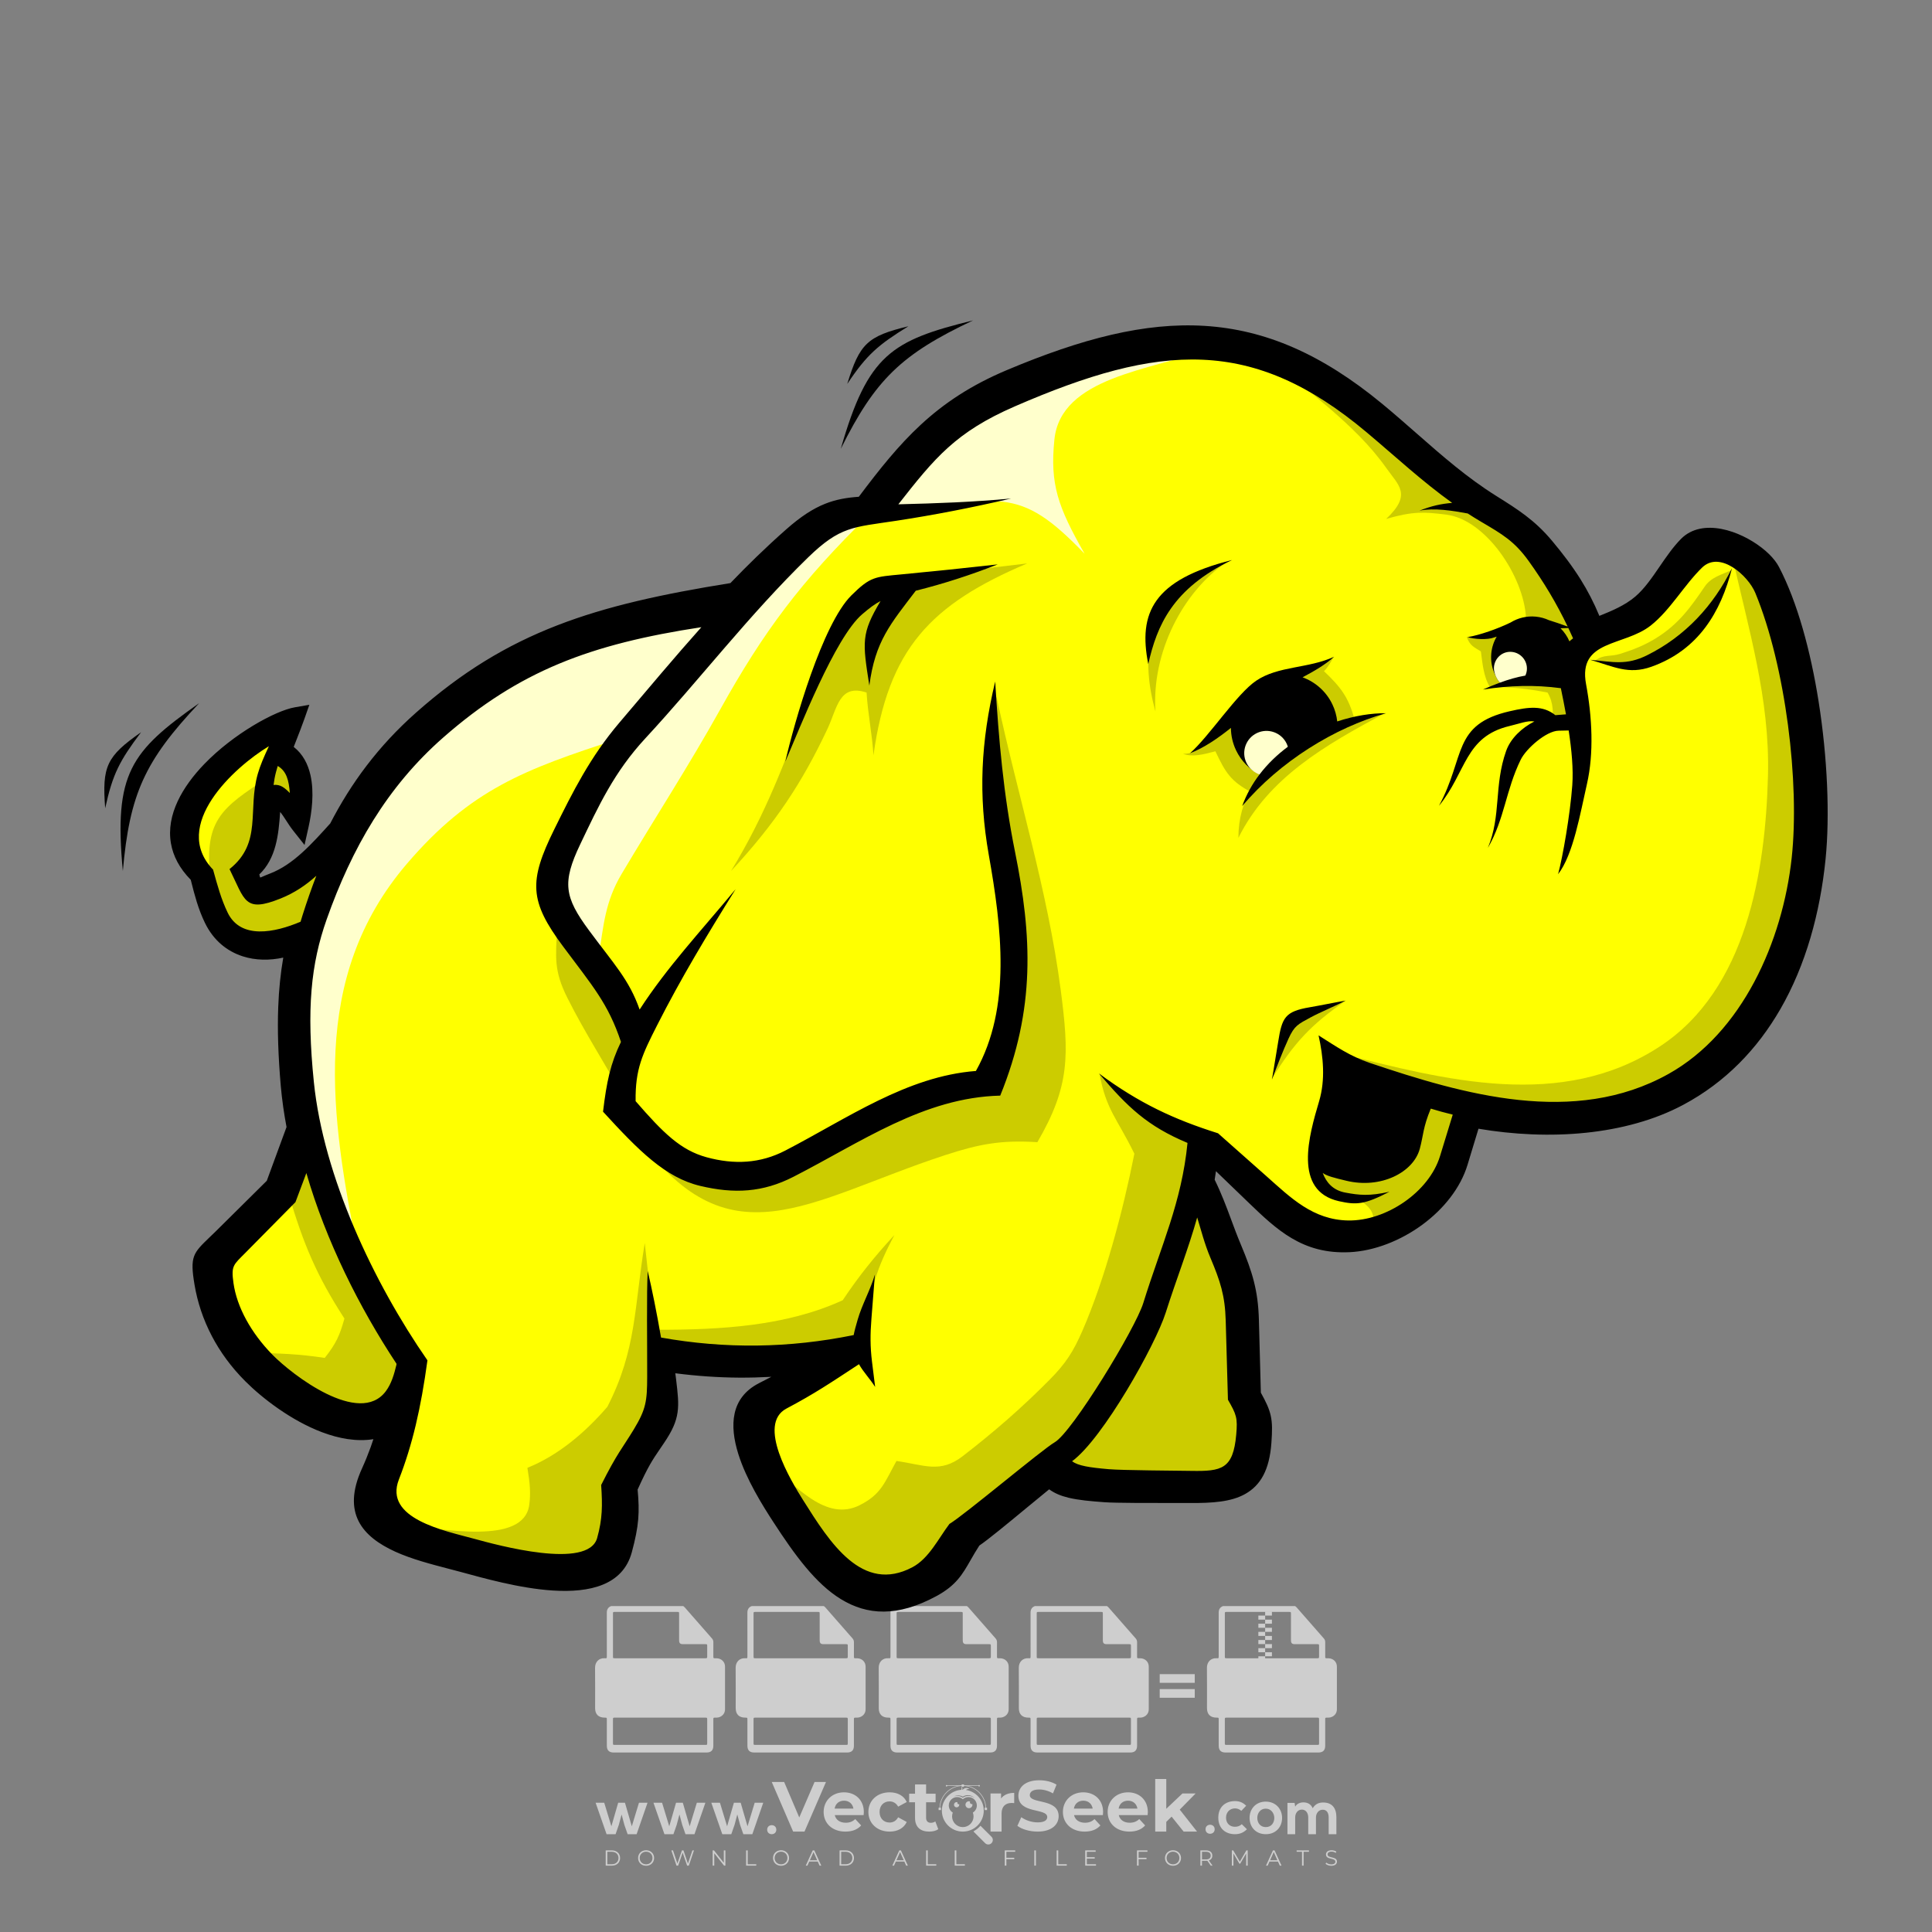 <?xml version="1.0" encoding="iso-8859-1"?>
<!-- Generator: Adobe Illustrator 27.0.0, SVG Export Plug-In . SVG Version: 6.00 Build 0)  -->
<svg version="1.1" id="Layer_1" xmlns="http://www.w3.org/2000/svg" xmlns:xlink="http://www.w3.org/1999/xlink" x="0px" y="0px"
	 viewBox="0 0 500 500" style="enable-background:new 0 0 500 500;" xml:space="preserve">
<rect x="0" y="0" width="500" height="500" fill="#808080" stroke="none"/>
<g id="watermark_1_">
	<g>
		<g id="watermark" style="opacity:0.61;">
			<g>
				<g>
					<g>
						<g>
							<polygon style="fill:#FFFFFF;" points="213.765,461.172 208.204,474.017 205.268,474.017 199.726,461.172 202.938,461.172 
								206.846,470.347 210.81,461.172 							"/>
						</g>
						<g>
							<path style="fill:#FFFFFF;" d="M223.507,469.741h-7.469c0.275,1.23,1.321,1.982,2.826,1.982c1.046,0,1.798-0.312,2.477-0.954
								l1.523,1.651c-0.917,1.046-2.294,1.597-4.074,1.597c-3.413,0-5.634-2.147-5.634-5.083c0-2.954,2.257-5.083,5.267-5.083
								c2.899,0,5.138,1.945,5.138,5.12C223.562,469.191,223.526,469.503,223.507,469.741 M216.002,468.071h4.863
								c-0.202-1.248-1.138-2.055-2.422-2.055C217.139,466.016,216.204,466.805,216.002,468.071"/>
						</g>
						<g>
							<path style="fill:#FFFFFF;" d="M224.735,468.934c0-2.973,2.294-5.083,5.505-5.083c2.074,0,3.707,0.899,4.423,2.514
								l-2.22,1.193c-0.532-0.936-1.321-1.358-2.221-1.358c-1.45,0-2.587,1.009-2.587,2.734c0,1.725,1.138,2.734,2.587,2.734
								c0.899,0,1.688-0.404,2.221-1.358l2.22,1.211c-0.716,1.578-2.349,2.495-4.423,2.495
								C227.029,474.017,224.735,471.907,224.735,468.934"/>
						</g>
						<g>
							<path style="fill:#FFFFFF;" d="M242.828,473.393c-0.587,0.422-1.45,0.624-2.331,0.624c-2.33,0-3.688-1.193-3.688-3.542
								v-4.055h-1.523v-2.202h1.523v-2.404h2.863v2.404h2.459v2.202h-2.459v4.019c0,0.844,0.458,1.303,1.229,1.303
								c0.422,0,0.844-0.128,1.156-0.367L242.828,473.393z"/>
						</g>
					</g>
					<g>
						<path style="fill:#FFFFFF;" d="M262.474,463.997v2.643c-0.238-0.018-0.422-0.037-0.642-0.037
							c-1.578,0-2.624,0.862-2.624,2.753v4.661h-2.863v-9.873h2.734v1.303C259.776,464.493,260.951,463.997,262.474,463.997"/>
					</g>
					<g>
						<path style="fill:#FFFFFF;" d="M263.299,472.53l1.009-2.239c1.083,0.789,2.697,1.339,4.239,1.339
							c1.762,0,2.477-0.587,2.477-1.376c0-2.404-7.469-0.752-7.469-5.524c0-2.184,1.762-4,5.413-4c1.615,0,3.267,0.385,4.459,1.138
							l-0.918,2.257c-1.193-0.679-2.422-1.009-3.56-1.009c-1.761,0-2.44,0.66-2.44,1.468c0,2.367,7.468,0.734,7.468,5.45
							c0,2.147-1.78,3.982-5.45,3.982C266.492,474.017,264.437,473.411,263.299,472.53"/>
					</g>
					<g>
						<path style="fill:#FFFFFF;" d="M285.428,469.741h-7.469c0.275,1.23,1.321,1.982,2.826,1.982c1.046,0,1.798-0.312,2.477-0.954
							l1.523,1.651c-0.918,1.046-2.294,1.597-4.074,1.597c-3.413,0-5.634-2.147-5.634-5.083c0-2.954,2.257-5.083,5.267-5.083
							c2.9,0,5.138,1.945,5.138,5.12C285.484,469.191,285.447,469.503,285.428,469.741 M277.923,468.071h4.863
							c-0.202-1.248-1.138-2.055-2.422-2.055C279.061,466.016,278.125,466.805,277.923,468.071"/>
					</g>
					<g>
						<path style="fill:#FFFFFF;" d="M297.007,469.741h-7.469c0.275,1.23,1.321,1.982,2.826,1.982c1.046,0,1.798-0.312,2.477-0.954
							l1.523,1.651c-0.918,1.046-2.294,1.597-4.074,1.597c-3.413,0-5.634-2.147-5.634-5.083c0-2.954,2.257-5.083,5.267-5.083
							c2.899,0,5.138,1.945,5.138,5.12C297.062,469.191,297.025,469.503,297.007,469.741 M289.501,468.071h4.863
							c-0.202-1.248-1.138-2.055-2.422-2.055C290.639,466.016,289.703,466.805,289.501,468.071"/>
					</g>
					<g>
						<polygon style="fill:#FFFFFF;" points="303.208,470.145 301.831,471.503 301.831,474.017 298.969,474.017 298.969,460.401 
							301.831,460.401 301.831,468.108 306.016,464.144 309.429,464.144 305.318,468.328 309.796,474.017 306.327,474.017 						"/>
					</g>
					<g>
						<path style="fill:#FFFFFF;" d="M256.601,475.359L256.601,475.359l-2.86-2.86c-0.435,0.508-0.953,0.943-1.534,1.284
							c-0.092,0.069-0.186,0.136-0.283,0.199l3.027,3.027c0.456,0.456,1.195,0.456,1.65,0
							C257.057,476.554,257.057,475.815,256.601,475.359"/>
					</g>
					<g>
						<path style="fill:#FFFFFF;" d="M249.984,463.244c0.221-0.173,0.495-0.281,0.797-0.281c0.042,0,0.083,0.002,0.124,0.006
							c-0.214-0.156-0.478-0.249-0.764-0.249c-0.395,0-0.744,0.18-0.981,0.458c-0.051,0-0.1,0.006-0.151,0.008
							c0.039-0.077,0.064-0.162,0.064-0.255c0-0.234-0.143-0.434-0.346-0.519c0.087,0.126,0.138,0.279,0.138,0.445
							c0,0.122-0.031,0.237-0.081,0.341c-2.811,0.201-5.03,2.539-5.03,5.4c0,2.993,2.426,5.42,5.42,5.42
							c2.993,0,5.42-2.426,5.42-5.42C254.595,465.879,252.593,463.635,249.984,463.244 M247.983,464.656
							c0.435,0,0.844,0.112,1.199,0.309c0.374-0.245,0.82-0.387,1.299-0.387c0.711,0,1.348,0.312,1.784,0.806
							c-0.435-0.379-1.004-0.61-1.627-0.61c-0.449,0-0.87,0.12-1.234,0.329c-0.079,0.046-0.156,0.096-0.229,0.15
							c-0.065-0.048-0.133-0.093-0.204-0.134c-0.369-0.219-0.8-0.344-1.26-0.344c-0.3,0-0.588,0.054-0.854,0.152
							C247.196,464.754,247.578,464.656,247.983,464.656 M251.772,469.098c0.115,0.305,0.181,0.634,0.181,0.979
							c0,1.534-1.244,2.777-2.778,2.777c-1.534,0-2.777-1.243-2.777-2.777c0-0.345,0.066-0.674,0.181-0.979
							c-0.62-0.382-1.035-1.064-1.035-1.846c0-1.197,0.971-2.168,2.168-2.168c0.565,0,1.078,0.218,1.463,0.572
							c0.386-0.354,0.899-0.572,1.464-0.572c1.197,0,2.168,0.971,2.168,2.168C252.807,468.034,252.392,468.716,251.772,469.098"/>
					</g>
					<g>
						<path style="fill:#FFFFFF;" d="M251.666,467.061c0,0.497-0.404,0.901-0.901,0.901c-0.497,0-0.901-0.404-0.901-0.901
							s0.404-0.901,0.901-0.901c0.101,0,0.197,0.017,0.287,0.047c-0.03,0.062-0.045,0.132-0.045,0.204
							c0,0.273,0.221,0.494,0.494,0.494c0.05,0,0.099-0.008,0.146-0.022C251.66,466.941,251.666,467,251.666,467.061"/>
					</g>
					<g>
						<path style="fill:#FFFFFF;" d="M248.255,467.061c0,0.376-0.305,0.681-0.681,0.681c-0.376,0-0.681-0.305-0.681-0.681
							s0.305-0.681,0.681-0.681c0.076,0,0.149,0.013,0.217,0.035c-0.023,0.047-0.034,0.1-0.034,0.155
							c0,0.206,0.167,0.374,0.374,0.374c0.038,0,0.075-0.006,0.11-0.017C248.25,466.97,248.255,467.015,248.255,467.061"/>
					</g>
					<g>
						<g>
							<g>
								<rect x="242.908" y="467.83" style="fill:#FFFFFF;" width="0.616" height="0.616"/>
							</g>
							<g>
								<rect x="254.827" y="467.83" style="fill:#FFFFFF;" width="0.616" height="0.616"/>
							</g>
							<g>
								<path style="fill:#FFFFFF;" d="M255.205,468.082h-0.14c0-3.248-2.642-5.89-5.89-5.89c-3.248,0-5.89,2.642-5.89,5.89h-0.14
									c0-1.611,0.627-3.125,1.766-4.264c1.139-1.139,2.653-1.766,4.264-1.766c1.611,0,3.125,0.627,4.264,1.766
									C254.578,464.957,255.205,466.471,255.205,468.082"/>
							</g>
						</g>
						<g>
							<rect x="248.868" y="461.814" style="fill:#FFFFFF;" width="0.616" height="0.616"/>
						</g>
						<g>
							<rect x="244.95" y="462.052" style="fill:#FFFFFF;" width="8.45" height="0.14"/>
						</g>
						<g>
							<path style="fill:#FFFFFF;" d="M245.174,462.15c0,0.108-0.088,0.196-0.196,0.196c-0.108,0-0.196-0.088-0.196-0.196
								c0-0.108,0.088-0.196,0.196-0.196C245.086,461.954,245.174,462.042,245.174,462.15"/>
						</g>
						<g>
							<path style="fill:#FFFFFF;" d="M253.596,462.15c0,0.108-0.088,0.196-0.196,0.196c-0.108,0-0.196-0.088-0.196-0.196
								c0-0.108,0.088-0.196,0.196-0.196C253.509,461.954,253.596,462.042,253.596,462.15"/>
						</g>
					</g>
				</g>
				<g>
					<path style="fill:#FFFFFF;" d="M314.356,473.409c0,1.559-2.364,1.559-2.364,0C311.993,471.851,314.356,471.851,314.356,473.409
						z"/>
				</g>
				<g>
					<g>
						<g>
							<path style="fill:#FFFFFF;" d="M161.739,466.549l1.772,6.088l1.855-6.088h2.215l-2.823,8.14h-2.33l-0.837-2.396l-0.722-2.708
								l-0.722,2.708l-0.837,2.396h-2.33l-2.839-8.14h2.231l1.855,6.088l1.756-6.088H161.739z"/>
						</g>
						<g>
							<path style="fill:#FFFFFF;" d="M176.713,466.549l1.772,6.088l1.855-6.088h2.215l-2.823,8.14h-2.33l-0.837-2.396l-0.722-2.708
								l-0.722,2.708l-0.837,2.396h-2.33l-2.839-8.14h2.231l1.855,6.088l1.756-6.088H176.713z"/>
						</g>
						<g>
							<path style="fill:#FFFFFF;" d="M191.687,466.549l1.772,6.088l1.855-6.088h2.215l-2.823,8.14h-2.33l-0.837-2.396l-0.722-2.708
								l-0.722,2.708l-0.837,2.396h-2.33l-2.839-8.14h2.231l1.855,6.088l1.756-6.088H191.687z"/>
						</g>
					</g>
					<g>
						<path style="fill:#FFFFFF;" d="M200.908,473.52c0,1.559-2.364,1.559-2.364,0C198.545,471.962,200.908,471.962,200.908,473.52z
							"/>
					</g>
					<g>
						<path style="fill:#FFFFFF;" d="M322.71,473.409c-0.935,0.919-1.919,1.28-3.117,1.28c-2.346,0-4.3-1.411-4.3-4.282
							s1.953-4.284,4.3-4.284c1.149,0,2.035,0.329,2.921,1.199l-1.264,1.329c-0.476-0.428-1.066-0.64-1.623-0.64
							c-1.346,0-2.33,0.985-2.33,2.396c0,1.542,1.05,2.362,2.297,2.362c0.64,0,1.28-0.18,1.772-0.672L322.71,473.409z"/>
					</g>
					<g>
						<path style="fill:#FFFFFF;" d="M331.805,470.472c0,2.33-1.591,4.217-4.217,4.217c-2.626,0-4.201-1.887-4.201-4.217
							c0-2.314,1.609-4.217,4.185-4.217C330.149,466.255,331.805,468.158,331.805,470.472z M325.389,470.472
							c0,1.231,0.739,2.38,2.199,2.38c1.46,0,2.199-1.149,2.199-2.38c0-1.215-0.854-2.396-2.199-2.396
							C326.144,468.077,325.389,469.258,325.389,470.472z"/>
					</g>
					<g>
						<path style="fill:#FFFFFF;" d="M338.572,474.689v-4.332c0-1.068-0.559-2.035-1.658-2.035c-1.082,0-1.722,0.967-1.722,2.035
							v4.332h-2.003v-8.107h1.855l0.148,0.985c0.426-0.82,1.362-1.116,2.133-1.116c0.969,0,1.937,0.394,2.396,1.51
							c0.723-1.149,1.658-1.478,2.708-1.478c2.297,0,3.43,1.412,3.43,3.84v4.365h-2.003v-4.365c0-1.066-0.442-1.97-1.526-1.97
							c-1.082,0-1.756,0.935-1.756,2.003v4.332H338.572z"/>
					</g>
				</g>
			</g>
		</g>
		<g style="opacity:0.61;">
			<g>
				<g>
					<path style="fill:#FFFFFF;" d="M345.988,431.299c-0.006-1.224-0.959-2.121-2.189-2.14c-0.924-0.014-0.832,0.12-0.834-0.867
						c-0.003-1.097-0.007-2.194,0.003-3.292c0.003-0.379-0.112-0.691-0.362-0.976c-2.342-2.668-4.678-5.342-7.019-8.011
						c-0.12-0.137-0.275-0.244-0.414-0.366c-6.214,0-12.427,0-18.641,0c-0.794,0.293-1.14,0.868-1.138,1.709
						c0.01,3.748,0.004,7.496,0.004,11.243c0,0.556-0.003,0.589-0.55,0.551c-1.497-0.102-2.516,0.986-2.497,2.492
						c0.044,3.476,0.013,6.953,0.014,10.429c0.001,1.58,0.867,2.443,2.45,2.449c0.582,0.002,0.582,0.002,0.582,0.6
						c0,2.219-0.001,4.438,0.001,6.657c0.001,1.192,0.58,1.771,1.768,1.771c8.013,0.001,16.027,0.001,24.04,0
						c1.168,0,1.755-0.583,1.757-1.745c0.002-2.256,0-4.512,0.001-6.768c0-0.512,0.002-0.511,0.52-0.515
						c0.271-0.002,0.541,0.008,0.809-0.058c0.996-0.246,1.69-1.044,1.694-2.069C346.003,438.696,346.005,434.997,345.988,431.299z
						 M317.537,417.162c5.337,0,10.674,0,16.01,0c0.548,0,0.554,0.007,0.554,0.561c0.001,2.243-0.001,4.486,0.001,6.73
						c0.001,0.811,0.249,1.059,1.06,1.059c1.91,0.001,3.821,0,5.731,0.001c0.458,0,0.479,0.021,0.481,0.483
						c0.003,0.887,0.002,1.775,0,2.662c-0.001,0.477-0.024,0.498-0.504,0.499c-3.895,0.001-7.79,0-11.684,0
						c-3.882,0-7.765,0-11.647,0c-0.55,0-0.552-0.001-0.552-0.561c-0.001-3.624-0.001-7.247,0-10.871
						C316.987,417.166,316.991,417.162,317.537,417.162z M340.822,451.579c-3.883,0.001-7.766,0-11.65,0c-3.871,0-7.742,0-11.613,0
						c-0.572,0-0.574-0.002-0.574-0.579c-0.001-1.997-0.001-3.994,0.001-5.991c0-0.464,0.023-0.486,0.478-0.487
						c7.803-0.001,15.607-0.001,23.41,0c0.478,0,0.499,0.02,0.499,0.503c0.002,1.997,0.001,3.994,0,5.991
						C341.375,451.574,341.37,451.579,340.822,451.579z"/>
				</g>
				<g>
					<g>
						<rect x="327.418" y="417.053" style="fill:#FFFFFF;" width="1.757" height="1.054"/>
					</g>
					<g>
						<rect x="325.662" y="418.107" style="fill:#FFFFFF;" width="1.757" height="1.054"/>
					</g>
					<g>
						<rect x="327.418" y="419.161" style="fill:#FFFFFF;" width="1.757" height="1.054"/>
					</g>
					<g>
						<rect x="325.662" y="420.215" style="fill:#FFFFFF;" width="1.757" height="1.054"/>
					</g>
					<g>
						<rect x="327.418" y="421.269" style="fill:#FFFFFF;" width="1.757" height="1.054"/>
					</g>
					<g>
						<rect x="325.662" y="422.323" style="fill:#FFFFFF;" width="1.757" height="1.054"/>
					</g>
					<g>
						<rect x="327.418" y="423.378" style="fill:#FFFFFF;" width="1.757" height="1.054"/>
					</g>
					<g>
						<rect x="325.662" y="424.432" style="fill:#FFFFFF;" width="1.757" height="1.054"/>
					</g>
					<g>
						<rect x="327.418" y="425.486" style="fill:#FFFFFF;" width="1.757" height="1.054"/>
					</g>
					<g>
						<rect x="325.662" y="426.54" style="fill:#FFFFFF;" width="1.757" height="1.054"/>
					</g>
					<g>
						<rect x="327.418" y="427.594" style="fill:#FFFFFF;" width="1.757" height="1.054"/>
					</g>
					<g>
						<rect x="325.662" y="428.648" style="fill:#FFFFFF;" width="1.757" height="1.054"/>
					</g>
				</g>
			</g>
			<g>
				<path style="fill:#FFFFFF;" d="M187.637,431.299c-0.006-1.224-0.959-2.121-2.189-2.14c-0.924-0.014-0.832,0.12-0.834-0.867
					c-0.003-1.097-0.007-2.194,0.003-3.292c0.003-0.379-0.112-0.691-0.362-0.976c-2.342-2.668-4.678-5.342-7.019-8.011
					c-0.12-0.137-0.275-0.244-0.414-0.366c-6.214,0-12.427,0-18.641,0c-0.794,0.293-1.14,0.868-1.138,1.709
					c0.01,3.748,0.004,7.496,0.004,11.243c0,0.556-0.003,0.589-0.55,0.551c-1.497-0.102-2.516,0.986-2.497,2.492
					c0.044,3.476,0.013,6.953,0.014,10.429c0.001,1.58,0.867,2.443,2.45,2.449c0.582,0.002,0.582,0.002,0.582,0.6
					c0,2.219-0.001,4.438,0.001,6.657c0.001,1.192,0.58,1.771,1.768,1.771c8.013,0.001,16.027,0.001,24.04,0
					c1.168,0,1.755-0.583,1.757-1.745c0.002-2.256,0-4.512,0.001-6.768c0-0.512,0.002-0.511,0.52-0.515
					c0.271-0.002,0.541,0.008,0.809-0.058c0.996-0.246,1.69-1.044,1.694-2.069C187.652,438.696,187.655,434.997,187.637,431.299z
					 M159.187,417.162c5.337,0,10.674,0,16.01,0c0.548,0,0.554,0.007,0.554,0.561c0.001,2.243-0.001,4.486,0.001,6.73
					c0.001,0.811,0.249,1.059,1.06,1.059c1.91,0.001,3.821,0,5.731,0.001c0.458,0,0.479,0.021,0.481,0.483
					c0.003,0.887,0.002,1.775,0,2.662c-0.001,0.477-0.024,0.498-0.504,0.499c-3.895,0.001-7.79,0-11.684,0
					c-3.882,0-7.765,0-11.647,0c-0.55,0-0.552-0.001-0.552-0.561c-0.001-3.624-0.001-7.247,0-10.871
					C158.636,417.166,158.64,417.162,159.187,417.162z M182.472,451.579c-3.883,0.001-7.766,0-11.65,0c-3.871,0-7.742,0-11.613,0
					c-0.572,0-0.574-0.002-0.574-0.579c-0.001-1.997-0.001-3.994,0.001-5.991c0-0.464,0.023-0.486,0.478-0.487
					c7.803-0.001,15.607-0.001,23.41,0c0.478,0,0.499,0.02,0.499,0.503c0.002,1.997,0.001,3.994,0,5.991
					C183.024,451.574,183.019,451.579,182.472,451.579z"/>
			</g>
			<g>
				<path style="fill:#FFFFFF;" d="M159.779,440.669v-7.897h2.779c0.375,0,0.726,0.061,1.053,0.182
					c0.327,0.121,0.612,0.292,0.855,0.513c0.242,0.221,0.434,0.483,0.573,0.789c0.14,0.305,0.21,0.642,0.21,1.009
					c0,0.375-0.07,0.715-0.21,1.02c-0.14,0.305-0.331,0.568-0.573,0.789c-0.243,0.221-0.528,0.392-0.855,0.513
					c-0.327,0.121-0.678,0.182-1.053,0.182h-1.29v2.901H159.779z M162.58,436.356c0.39,0,0.684-0.111,0.882-0.331
					c0.199-0.22,0.298-0.474,0.298-0.761c0-0.14-0.024-0.276-0.072-0.408c-0.048-0.132-0.121-0.248-0.221-0.347
					c-0.099-0.099-0.223-0.178-0.37-0.237c-0.147-0.059-0.32-0.089-0.518-0.089h-1.312v2.173H162.58z"/>
				<path style="fill:#FFFFFF;" d="M166.308,432.771h1.731l3.177,5.294h0.088l-0.088-1.522v-3.772h1.478v7.897h-1.566l-3.353-5.592
					h-0.088l0.088,1.522v4.07h-1.467V432.771z"/>
				<path style="fill:#FFFFFF;" d="M177.922,436.334h3.872c0.022,0.089,0.04,0.195,0.055,0.32c0.014,0.125,0.022,0.25,0.022,0.375
					c0,0.507-0.077,0.985-0.231,1.434c-0.154,0.449-0.397,0.849-0.728,1.202c-0.353,0.375-0.776,0.666-1.268,0.871
					c-0.493,0.206-1.055,0.309-1.688,0.309c-0.574,0-1.114-0.103-1.622-0.309c-0.507-0.206-0.948-0.492-1.323-0.86
					c-0.375-0.367-0.673-0.803-0.894-1.307c-0.221-0.504-0.331-1.053-0.331-1.649c0-0.595,0.11-1.145,0.331-1.649
					c0.221-0.504,0.518-0.939,0.894-1.307c0.375-0.367,0.816-0.654,1.323-0.86c0.507-0.206,1.048-0.309,1.622-0.309
					c0.64,0,1.211,0.11,1.715,0.331c0.504,0.221,0.935,0.526,1.296,0.915l-1.025,1.004c-0.258-0.272-0.544-0.48-0.861-0.623
					c-0.316-0.143-0.695-0.215-1.136-0.215c-0.361,0-0.703,0.065-1.026,0.193c-0.324,0.129-0.607,0.311-0.85,0.546
					c-0.242,0.235-0.436,0.52-0.579,0.855c-0.143,0.335-0.215,0.708-0.215,1.119c0,0.412,0.072,0.785,0.215,1.12
					c0.143,0.335,0.338,0.62,0.584,0.855c0.246,0.235,0.531,0.418,0.855,0.546c0.323,0.129,0.669,0.193,1.037,0.193
					c0.419,0,0.773-0.061,1.064-0.182c0.29-0.121,0.538-0.278,0.744-0.469c0.148-0.132,0.275-0.3,0.381-0.502
					c0.106-0.202,0.189-0.428,0.248-0.678h-2.482V436.334z"/>
			</g>
			<g>
				<path style="fill:#FFFFFF;" d="M224.019,431.299c-0.006-1.224-0.959-2.121-2.189-2.14c-0.924-0.014-0.832,0.12-0.834-0.867
					c-0.003-1.097-0.007-2.194,0.003-3.292c0.003-0.379-0.112-0.691-0.362-0.976c-2.342-2.668-4.678-5.342-7.019-8.011
					c-0.12-0.137-0.275-0.244-0.414-0.366c-6.214,0-12.427,0-18.641,0c-0.794,0.293-1.14,0.868-1.138,1.709
					c0.01,3.748,0.004,7.496,0.004,11.243c0,0.556-0.003,0.589-0.55,0.551c-1.497-0.102-2.516,0.986-2.497,2.492
					c0.044,3.476,0.013,6.953,0.014,10.429c0.001,1.58,0.867,2.443,2.45,2.449c0.582,0.002,0.582,0.002,0.582,0.6
					c0,2.219-0.001,4.438,0.001,6.657c0.001,1.192,0.58,1.771,1.768,1.771c8.013,0.001,16.027,0.001,24.04,0
					c1.168,0,1.755-0.583,1.757-1.745c0.002-2.256,0-4.512,0.001-6.768c0-0.512,0.002-0.511,0.52-0.515
					c0.271-0.002,0.541,0.008,0.809-0.058c0.997-0.246,1.69-1.044,1.694-2.069C224.034,438.696,224.036,434.997,224.019,431.299z
					 M195.568,417.162c5.337,0,10.674,0,16.01,0c0.548,0,0.554,0.007,0.554,0.561c0.001,2.243-0.001,4.486,0.001,6.73
					c0.001,0.811,0.249,1.059,1.06,1.059c1.91,0.001,3.821,0,5.731,0.001c0.458,0,0.479,0.021,0.481,0.483
					c0.003,0.887,0.002,1.775,0,2.662c-0.001,0.477-0.024,0.498-0.504,0.499c-3.895,0.001-7.79,0-11.684,0
					c-3.882,0-7.765,0-11.647,0c-0.55,0-0.552-0.001-0.552-0.561c-0.001-3.624-0.001-7.247,0-10.871
					C195.018,417.166,195.022,417.162,195.568,417.162z M218.854,451.579c-3.883,0.001-7.766,0-11.65,0c-3.871,0-7.742,0-11.613,0
					c-0.572,0-0.574-0.002-0.574-0.579c-0.001-1.997-0.001-3.994,0.001-5.991c0-0.464,0.023-0.486,0.478-0.487
					c7.803-0.001,15.607-0.001,23.41,0c0.478,0,0.499,0.02,0.499,0.503c0.002,1.997,0.001,3.994,0,5.991
					C219.406,451.574,219.401,451.579,218.854,451.579z"/>
			</g>
			<g>
				<path style="fill:#FFFFFF;" d="M205.111,432.771h1.699l2.967,7.897h-1.644l-0.651-1.886h-3.044l-0.651,1.886h-1.643
					L205.111,432.771z M206.997,437.415l-0.706-1.974l-0.287-0.96h-0.088l-0.287,0.96l-0.706,1.974H206.997z"/>
				<path style="fill:#FFFFFF;" d="M211.331,434.536c-0.125,0-0.245-0.024-0.359-0.072c-0.114-0.048-0.213-0.114-0.298-0.199
					c-0.084-0.084-0.151-0.182-0.198-0.292c-0.048-0.11-0.072-0.232-0.072-0.364s0.024-0.254,0.072-0.364
					c0.048-0.11,0.114-0.208,0.198-0.292c0.084-0.084,0.184-0.151,0.298-0.198c0.114-0.048,0.233-0.072,0.359-0.072
					c0.257,0,0.478,0.09,0.662,0.27c0.184,0.181,0.276,0.399,0.276,0.656s-0.092,0.476-0.276,0.656
					C211.809,434.446,211.589,434.536,211.331,434.536z M210.615,440.669v-5.404h1.445v5.404H210.615z"/>
			</g>
			<g>
				<path style="fill:#FFFFFF;" d="M261.044,431.299c-0.006-1.224-0.959-2.121-2.189-2.14c-0.924-0.014-0.832,0.12-0.834-0.867
					c-0.003-1.097-0.007-2.194,0.003-3.292c0.003-0.379-0.112-0.691-0.362-0.976c-2.342-2.668-4.678-5.342-7.019-8.011
					c-0.12-0.137-0.275-0.244-0.414-0.366c-6.214,0-12.427,0-18.641,0c-0.794,0.293-1.14,0.868-1.138,1.709
					c0.01,3.748,0.004,7.496,0.004,11.243c0,0.556-0.003,0.589-0.55,0.551c-1.497-0.102-2.516,0.986-2.497,2.492
					c0.044,3.476,0.013,6.953,0.014,10.429c0.001,1.58,0.867,2.443,2.45,2.449c0.582,0.002,0.582,0.002,0.582,0.6
					c0,2.219-0.001,4.438,0.001,6.657c0.001,1.192,0.58,1.771,1.768,1.771c8.013,0.001,16.027,0.001,24.04,0
					c1.168,0,1.755-0.583,1.757-1.745c0.002-2.256,0-4.512,0.001-6.768c0-0.512,0.002-0.511,0.52-0.515
					c0.271-0.002,0.541,0.008,0.809-0.058c0.996-0.246,1.69-1.044,1.694-2.069C261.059,438.696,261.061,434.997,261.044,431.299z
					 M232.593,417.162c5.337,0,10.674,0,16.01,0c0.548,0,0.554,0.007,0.554,0.561c0.001,2.243-0.001,4.486,0.001,6.73
					c0.001,0.811,0.249,1.059,1.06,1.059c1.91,0.001,3.821,0,5.731,0.001c0.458,0,0.479,0.021,0.481,0.483
					c0.003,0.887,0.002,1.775,0,2.662c-0.001,0.477-0.024,0.498-0.504,0.499c-3.895,0.001-7.79,0-11.684,0
					c-3.882,0-7.765,0-11.647,0c-0.55,0-0.552-0.001-0.552-0.561c-0.001-3.624-0.001-7.247,0-10.871
					C232.042,417.166,232.047,417.162,232.593,417.162z M255.878,451.579c-3.883,0.001-7.766,0-11.65,0c-3.871,0-7.742,0-11.613,0
					c-0.572,0-0.574-0.002-0.574-0.579c-0.001-1.997-0.001-3.994,0.001-5.991c0-0.464,0.023-0.486,0.478-0.487
					c7.803-0.001,15.607-0.001,23.41,0c0.478,0,0.499,0.02,0.499,0.503c0.002,1.997,0.001,3.994,0,5.991
					C256.431,451.574,256.426,451.579,255.878,451.579z"/>
			</g>
			<g>
				<path style="fill:#FFFFFF;" d="M236.361,440.845c-0.338,0-0.662-0.048-0.971-0.143c-0.309-0.095-0.592-0.239-0.849-0.43
					c-0.257-0.191-0.481-0.425-0.673-0.7c-0.191-0.276-0.342-0.597-0.452-0.965l1.401-0.551c0.103,0.397,0.283,0.726,0.54,0.987
					c0.257,0.261,0.596,0.392,1.015,0.392c0.154,0,0.303-0.02,0.447-0.061c0.143-0.04,0.272-0.099,0.386-0.176
					s0.204-0.175,0.27-0.292c0.066-0.118,0.099-0.254,0.099-0.408c0-0.147-0.026-0.279-0.077-0.397
					c-0.051-0.117-0.138-0.227-0.259-0.331c-0.121-0.103-0.28-0.202-0.475-0.298c-0.195-0.095-0.435-0.195-0.722-0.298l-0.485-0.176
					c-0.213-0.073-0.429-0.173-0.645-0.298c-0.217-0.125-0.413-0.276-0.59-0.452c-0.177-0.176-0.322-0.384-0.436-0.623
					c-0.114-0.239-0.171-0.509-0.171-0.81c0-0.309,0.06-0.597,0.182-0.866c0.121-0.268,0.294-0.503,0.518-0.706
					c0.224-0.202,0.492-0.36,0.805-0.474s0.66-0.171,1.042-0.171c0.397,0,0.74,0.053,1.031,0.16
					c0.291,0.107,0.537,0.243,0.739,0.408c0.202,0.165,0.366,0.348,0.491,0.546c0.125,0.199,0.217,0.386,0.276,0.563l-1.312,0.551
					c-0.074-0.221-0.208-0.419-0.402-0.596c-0.195-0.176-0.462-0.265-0.8-0.265c-0.324,0-0.592,0.075-0.805,0.226
					c-0.213,0.151-0.32,0.348-0.32,0.59c0,0.235,0.103,0.436,0.309,0.601c0.206,0.165,0.533,0.325,0.982,0.48l0.497,0.165
					c0.316,0.111,0.605,0.237,0.866,0.381c0.261,0.143,0.485,0.314,0.673,0.513c0.187,0.199,0.331,0.425,0.43,0.678
					c0.1,0.254,0.149,0.546,0.149,0.877c0,0.412-0.083,0.767-0.248,1.064c-0.165,0.298-0.377,0.542-0.634,0.734
					c-0.258,0.191-0.548,0.335-0.872,0.43C236.986,440.797,236.67,440.845,236.361,440.845z"/>
				<path style="fill:#FFFFFF;" d="M239.516,432.771h1.61l1.633,4.754l0.287,1.015h0.088l0.309-1.015l1.699-4.754h1.61l-2.879,7.897
					h-1.566L239.516,432.771z"/>
				<path style="fill:#FFFFFF;" d="M251.097,436.334h3.871c0.022,0.089,0.04,0.195,0.055,0.32c0.015,0.125,0.023,0.25,0.023,0.375
					c0,0.507-0.078,0.985-0.232,1.434c-0.154,0.449-0.397,0.849-0.728,1.202c-0.353,0.375-0.775,0.666-1.268,0.871
					c-0.493,0.206-1.055,0.309-1.688,0.309c-0.574,0-1.114-0.103-1.621-0.309c-0.507-0.206-0.949-0.492-1.324-0.86
					c-0.375-0.367-0.673-0.803-0.894-1.307c-0.22-0.504-0.331-1.053-0.331-1.649c0-0.595,0.11-1.145,0.331-1.649
					c0.221-0.504,0.518-0.939,0.894-1.307c0.375-0.367,0.816-0.654,1.324-0.86c0.507-0.206,1.047-0.309,1.621-0.309
					c0.64,0,1.211,0.11,1.715,0.331c0.504,0.221,0.936,0.526,1.296,0.915l-1.026,1.004c-0.257-0.272-0.544-0.48-0.861-0.623
					c-0.316-0.143-0.694-0.215-1.136-0.215c-0.36,0-0.702,0.065-1.026,0.193c-0.323,0.129-0.607,0.311-0.849,0.546
					c-0.243,0.235-0.436,0.52-0.579,0.855c-0.143,0.335-0.215,0.708-0.215,1.119c0,0.412,0.072,0.785,0.215,1.12
					c0.143,0.335,0.338,0.62,0.585,0.855c0.246,0.235,0.531,0.418,0.854,0.546c0.324,0.129,0.669,0.193,1.037,0.193
					c0.419,0,0.774-0.061,1.064-0.182c0.29-0.121,0.539-0.278,0.745-0.469c0.147-0.132,0.274-0.3,0.38-0.502
					c0.107-0.202,0.189-0.428,0.248-0.678h-2.482V436.334z"/>
			</g>
			<g>
				<path style="fill:#FFFFFF;" d="M297.3,431.299c-0.006-1.224-0.959-2.121-2.189-2.14c-0.924-0.014-0.832,0.12-0.834-0.867
					c-0.003-1.097-0.007-2.194,0.003-3.292c0.003-0.379-0.112-0.691-0.362-0.976c-2.342-2.668-4.678-5.342-7.019-8.011
					c-0.12-0.137-0.275-0.244-0.414-0.366c-6.214,0-12.427,0-18.641,0c-0.794,0.293-1.14,0.868-1.138,1.709
					c0.01,3.748,0.004,7.496,0.004,11.243c0,0.556-0.003,0.589-0.55,0.551c-1.497-0.102-2.516,0.986-2.497,2.492
					c0.044,3.476,0.013,6.953,0.014,10.429c0.001,1.58,0.867,2.443,2.45,2.449c0.582,0.002,0.582,0.002,0.582,0.6
					c0,2.219-0.001,4.438,0.001,6.657c0.001,1.192,0.58,1.771,1.768,1.771c8.013,0.001,16.027,0.001,24.04,0
					c1.168,0,1.755-0.583,1.757-1.745c0.002-2.256,0-4.512,0.001-6.768c0-0.512,0.002-0.511,0.52-0.515
					c0.271-0.002,0.541,0.008,0.809-0.058c0.996-0.246,1.69-1.044,1.694-2.069C297.315,438.696,297.318,434.997,297.3,431.299z
					 M268.85,417.162c5.337,0,10.674,0,16.01,0c0.548,0,0.554,0.007,0.554,0.561c0.001,2.243-0.001,4.486,0.001,6.73
					c0.001,0.811,0.249,1.059,1.06,1.059c1.91,0.001,3.821,0,5.731,0.001c0.458,0,0.479,0.021,0.481,0.483
					c0.003,0.887,0.002,1.775,0,2.662c-0.001,0.477-0.024,0.498-0.504,0.499c-3.895,0.001-7.79,0-11.684,0
					c-3.882,0-7.765,0-11.647,0c-0.55,0-0.552-0.001-0.552-0.561c-0.001-3.624-0.001-7.247,0-10.871
					C268.299,417.166,268.303,417.162,268.85,417.162z M292.135,451.579c-3.883,0.001-7.766,0-11.65,0c-3.871,0-7.742,0-11.613,0
					c-0.572,0-0.574-0.002-0.574-0.579c-0.001-1.997-0.001-3.994,0.001-5.991c0-0.464,0.023-0.486,0.478-0.487
					c7.803-0.001,15.607-0.001,23.41,0c0.478,0,0.499,0.02,0.499,0.503c0.001,1.997,0.001,3.994,0,5.991
					C292.687,451.574,292.682,451.579,292.135,451.579z"/>
			</g>
			<g>
				<path style="fill:#FFFFFF;" d="M272.966,434.183v1.831h3.165v1.412h-3.165v1.831h3.518v1.412h-5.007v-7.897h5.007v1.412H272.966
					z"/>
				<path style="fill:#FFFFFF;" d="M277.852,440.669v-7.897h2.779c0.375,0,0.726,0.061,1.053,0.182
					c0.327,0.121,0.612,0.292,0.855,0.513c0.243,0.221,0.434,0.483,0.574,0.789c0.14,0.305,0.209,0.642,0.209,1.009
					c0,0.375-0.07,0.715-0.209,1.02c-0.14,0.305-0.331,0.568-0.574,0.789c-0.243,0.221-0.528,0.392-0.855,0.513
					c-0.327,0.121-0.678,0.182-1.053,0.182h-1.29v2.901H277.852z M280.653,436.356c0.389,0,0.684-0.111,0.882-0.331
					c0.199-0.22,0.298-0.474,0.298-0.761c0-0.14-0.024-0.276-0.072-0.408c-0.048-0.132-0.121-0.248-0.221-0.347
					c-0.099-0.099-0.222-0.178-0.37-0.237c-0.147-0.059-0.32-0.089-0.518-0.089h-1.312v2.173H280.653z"/>
				<path style="fill:#FFFFFF;" d="M286.797,440.845c-0.338,0-0.662-0.048-0.971-0.143c-0.309-0.095-0.592-0.239-0.849-0.43
					c-0.257-0.191-0.482-0.425-0.673-0.7c-0.191-0.276-0.342-0.597-0.452-0.965l1.401-0.551c0.103,0.397,0.283,0.726,0.541,0.987
					c0.257,0.261,0.595,0.392,1.015,0.392c0.154,0,0.303-0.02,0.447-0.061c0.143-0.04,0.272-0.099,0.386-0.176
					c0.114-0.077,0.204-0.175,0.27-0.292c0.066-0.118,0.1-0.254,0.1-0.408c0-0.147-0.026-0.279-0.077-0.397
					c-0.051-0.117-0.138-0.227-0.259-0.331c-0.121-0.103-0.279-0.202-0.474-0.298c-0.195-0.095-0.436-0.195-0.723-0.298
					l-0.485-0.176c-0.213-0.073-0.428-0.173-0.645-0.298c-0.217-0.125-0.414-0.276-0.59-0.452c-0.176-0.176-0.322-0.384-0.436-0.623
					c-0.114-0.239-0.171-0.509-0.171-0.81c0-0.309,0.061-0.597,0.182-0.866c0.121-0.268,0.294-0.503,0.518-0.706
					c0.224-0.202,0.493-0.36,0.805-0.474c0.312-0.114,0.66-0.171,1.042-0.171c0.397,0,0.741,0.053,1.031,0.16
					c0.29,0.107,0.537,0.243,0.739,0.408c0.202,0.165,0.365,0.348,0.491,0.546c0.125,0.199,0.217,0.386,0.276,0.563l-1.312,0.551
					c-0.074-0.221-0.208-0.419-0.403-0.596c-0.195-0.176-0.462-0.265-0.799-0.265c-0.324,0-0.592,0.075-0.805,0.226
					c-0.213,0.151-0.32,0.348-0.32,0.59c0,0.235,0.103,0.436,0.309,0.601c0.206,0.165,0.533,0.325,0.982,0.48l0.496,0.165
					c0.316,0.111,0.605,0.237,0.866,0.381c0.261,0.143,0.485,0.314,0.673,0.513c0.187,0.199,0.331,0.425,0.43,0.678
					c0.099,0.254,0.149,0.546,0.149,0.877c0,0.412-0.083,0.767-0.248,1.064c-0.165,0.298-0.377,0.542-0.634,0.734
					c-0.258,0.191-0.548,0.335-0.872,0.43C287.422,440.797,287.105,440.845,286.797,440.845z"/>
			</g>
			<g>
				<path style="fill:#FFFFFF;" d="M321.394,439.168l4.004-4.985h-3.827v-1.412h5.559v1.5l-3.96,4.985h4.004v1.412h-5.779V439.168z"
					/>
				<path style="fill:#FFFFFF;" d="M328.409,432.771h1.489v7.897h-1.489V432.771z"/>
				<path style="fill:#FFFFFF;" d="M331.486,440.669v-7.897h2.779c0.375,0,0.726,0.061,1.053,0.182
					c0.327,0.121,0.612,0.292,0.855,0.513s0.434,0.483,0.574,0.789c0.14,0.305,0.209,0.642,0.209,1.009
					c0,0.375-0.07,0.715-0.209,1.02c-0.14,0.305-0.331,0.568-0.574,0.789c-0.243,0.221-0.528,0.392-0.855,0.513
					c-0.327,0.121-0.678,0.182-1.053,0.182h-1.29v2.901H331.486z M334.288,436.356c0.389,0,0.684-0.111,0.882-0.331
					c0.199-0.22,0.298-0.474,0.298-0.761c0-0.14-0.024-0.276-0.072-0.408c-0.048-0.132-0.121-0.248-0.221-0.347
					c-0.099-0.099-0.222-0.178-0.37-0.237c-0.147-0.059-0.32-0.089-0.518-0.089h-1.312v2.173H334.288z"/>
			</g>
		</g>
		<g style="opacity:0.61;">
			<path style="fill:#FFFFFF;" d="M300.133,433.27h9.067v2.242h-9.067V433.27z M300.133,437.136h9.067v2.243h-9.067V437.136z"/>
		</g>
	</g>
	<g style="opacity:0.61;">
		<path style="fill:#FFFFFF;" d="M156.756,478.878h1.607c1.263,0,2.114,0.812,2.114,1.974c0,1.161-0.851,1.973-2.114,1.973h-1.607
			V478.878z M158.34,482.464c1.049,0,1.725-0.665,1.725-1.612c0-0.947-0.677-1.613-1.725-1.613h-1.167v3.225H158.34z"/>
		<path style="fill:#FFFFFF;" d="M165.139,480.851c0-1.15,0.879-2.007,2.075-2.007c1.184,0,2.069,0.851,2.069,2.007
			c0,1.156-0.885,2.007-2.069,2.007C166.019,482.858,165.139,482.002,165.139,480.851z M168.866,480.851
			c0-0.942-0.705-1.635-1.652-1.635c-0.953,0-1.663,0.693-1.663,1.635c0,0.941,0.71,1.635,1.663,1.635
			C168.162,482.486,168.866,481.793,168.866,480.851z"/>
		<path style="fill:#FFFFFF;" d="M179.596,478.878l-1.331,3.947h-0.44l-1.156-3.366l-1.161,3.366h-0.434l-1.331-3.947h0.429
			l1.139,3.394l1.178-3.394h0.389l1.161,3.411l1.156-3.411H179.596z"/>
		<path style="fill:#FFFFFF;" d="M187.731,478.878v3.947h-0.344l-2.537-3.202v3.202h-0.417v-3.947h0.344l2.543,3.203v-3.203H187.731
			z"/>
		<path style="fill:#FFFFFF;" d="M193.093,478.878h0.417v3.586h2.21v0.361h-2.627V478.878z"/>
		<path style="fill:#FFFFFF;" d="M200.061,480.851c0-1.15,0.879-2.007,2.075-2.007c1.184,0,2.069,0.851,2.069,2.007
			c0,1.156-0.885,2.007-2.069,2.007C200.941,482.858,200.061,482.002,200.061,480.851z M203.788,480.851
			c0-0.942-0.705-1.635-1.652-1.635c-0.953,0-1.663,0.693-1.663,1.635c0,0.941,0.71,1.635,1.663,1.635
			C203.083,482.486,203.788,481.793,203.788,480.851z"/>
		<path style="fill:#FFFFFF;" d="M211.636,481.77h-2.199l-0.474,1.054h-0.434l1.804-3.947h0.412l1.804,3.947h-0.44L211.636,481.77z
			 M211.484,481.432l-0.947-2.12l-0.947,2.12H211.484z"/>
		<path style="fill:#FFFFFF;" d="M217.28,478.878h1.607c1.263,0,2.114,0.812,2.114,1.974c0,1.161-0.851,1.973-2.114,1.973h-1.607
			V478.878z M218.864,482.464c1.049,0,1.725-0.665,1.725-1.612c0-0.947-0.677-1.613-1.725-1.613h-1.167v3.225H218.864z"/>
		<path style="fill:#FFFFFF;" d="M234.041,481.77h-2.199l-0.474,1.054h-0.434l1.804-3.947h0.412l1.804,3.947h-0.44L234.041,481.77z
			 M233.889,481.432l-0.947-2.12l-0.947,2.12H233.889z"/>
		<path style="fill:#FFFFFF;" d="M239.685,478.878h0.417v3.586h2.21v0.361h-2.627V478.878z"/>
		<path style="fill:#FFFFFF;" d="M247.082,478.878h0.417v3.586h2.21v0.361h-2.627V478.878z"/>
		<path style="fill:#FFFFFF;" d="M260.449,479.239v1.551h2.041v0.361h-2.041v1.675h-0.417v-3.947h2.706v0.361H260.449z"/>
		<path style="fill:#FFFFFF;" d="M267.678,478.878h0.417v3.947h-0.417V478.878z"/>
		<path style="fill:#FFFFFF;" d="M273.456,478.878h0.417v3.586h2.21v0.361h-2.627V478.878z"/>
		<path style="fill:#FFFFFF;" d="M283.644,482.464v0.361h-2.791v-3.947h2.706v0.361h-2.289v1.404h2.041v0.355h-2.041v1.466H283.644z
			"/>
		<path style="fill:#FFFFFF;" d="M294.672,479.239v1.551h2.041v0.361h-2.041v1.675h-0.417v-3.947h2.706v0.361H294.672z"/>
		<path style="fill:#FFFFFF;" d="M301.5,480.851c0-1.15,0.879-2.007,2.075-2.007c1.184,0,2.069,0.851,2.069,2.007
			c0,1.156-0.885,2.007-2.069,2.007C302.379,482.858,301.5,482.002,301.5,480.851z M305.226,480.851
			c0-0.942-0.705-1.635-1.652-1.635c-0.953,0-1.663,0.693-1.663,1.635c0,0.941,0.71,1.635,1.663,1.635
			C304.522,482.486,305.226,481.793,305.226,480.851z"/>
		<path style="fill:#FFFFFF;" d="M313.351,482.825l-0.902-1.269c-0.102,0.011-0.203,0.017-0.316,0.017h-1.06v1.252h-0.417v-3.947
			h1.477c1.004,0,1.613,0.507,1.613,1.353c0,0.62-0.327,1.054-0.902,1.24l0.964,1.353H313.351z M313.328,480.231
			c0-0.632-0.417-0.992-1.207-0.992h-1.048v1.979h1.048C312.911,481.218,313.328,480.851,313.328,480.231z"/>
		<path style="fill:#FFFFFF;" d="M322.907,478.878v3.947h-0.4v-3.158l-1.551,2.656h-0.197l-1.551-2.639v3.14h-0.4v-3.947h0.344
			l1.714,2.926l1.697-2.926H322.907z"/>
		<path style="fill:#FFFFFF;" d="M330.744,481.77h-2.199l-0.473,1.054h-0.434l1.804-3.947h0.411l1.804,3.947h-0.44L330.744,481.77z
			 M330.592,481.432l-0.947-2.12l-0.947,2.12H330.592z"/>
		<path style="fill:#FFFFFF;" d="M336.957,479.239h-1.387v-0.361h3.192v0.361h-1.387v3.586h-0.417V479.239z"/>
		<path style="fill:#FFFFFF;" d="M343.063,482.346l0.164-0.321c0.282,0.276,0.784,0.479,1.302,0.479c0.739,0,1.06-0.31,1.06-0.699
			c0-1.083-2.43-0.417-2.43-1.877c0-0.581,0.451-1.083,1.455-1.083c0.446,0,0.908,0.13,1.224,0.35l-0.141,0.333
			c-0.338-0.22-0.733-0.327-1.083-0.327c-0.722,0-1.043,0.321-1.043,0.716c0,1.083,2.43,0.429,2.43,1.866
			c0,0.581-0.462,1.077-1.472,1.077C343.937,482.858,343.356,482.65,343.063,482.346z"/>
	</g>
</g>
<g>
</g>
<g>
	<path style="fill:#FFFF00;" d="M191.355,156.586l-29.654,4.817l-27.056,11.863l-22.981,14.455l-21.87,26.687l-12.354,13.086
		l-11.948,4.404l-3.159-7.723l5.524-7.974l1.24-11.246l3.7,0.15l4.044,3.688l-1.091-11.457l-4.483-3.007l0.138-4.366l-10.617,6.007
		l-9.613,11.343l-2.007,10.138l4.113,8.119l3.835,13.791l7.798,3.692l8.204-0.402l7.779-4.519l-5.19,26.317l5.19,29.281
		l-5.713,13.521l-18.709,20.157l3.326,12.044l8.864,13.955l16.711,11.76l8.864,1.214l9.856,0.335l-6.15,25.241l22.612,9.265
		l28.169,3.707l9.636-6.3l0.742-17.052l10.751-17.791l0.74-14.086l25.946,1.854l24.093-2.223l-24.093,14.455l4.078,17.422
		l15.195,23.722l14.828,6.302l11.861-4.819l4.817-9.636l24.835-18.904l4.819,4.077l38.92,1.483l7.782-6.3l0.74-11.122l-2.592-4.815
		l-1.855-30.025l-12.972-25.946l2.225-11.491l7.782,4.078l21.87,20.385l10.749,0.742l11.861-4.819l11.863-8.896l5.929-19.276
		l34.844,2.225l21.128-8.153l17.051-15.939l12.232-22.981l2.963-27.058l-2.594-31.507l-6.671-28.168l-6.673-8.896l-9.265-2.967
		l-16.31,17.791l-14.826,5.19l-12.974-21.499l-12.972-11.861l-7.044-4.448l-28.171-23.352l-22.608-12.232l-22.612-1.852
		l-26.316,4.448l-22.981,8.523l-15.939,12.974l-12.601,15.197l-12.972,3.707L191.355,156.586"/>
	<path style="fill:#FFFFCC;" d="M105.354,223.483c-25.399,29.626-19.756,65.555-12.718,100.759
		c-3.756-9.493-7.514-18.986-11.27-28.474c-1.385-8.702-2.77-17.404-4.153-26.107c0.395-8.899,0.789-17.796,1.186-26.694
		c3.559-8.502,7.119-17.005,10.678-25.509c5.338-7.91,10.678-15.819,16.018-23.73c8.305-6.92,16.612-13.842,24.917-20.762
		c9.094-3.758,18.192-7.514,27.288-11.272c10.678-1.383,21.356-2.767,32.035-4.152c-9.889,11.27-19.776,22.542-29.662,33.812
		C135.854,199.08,121.811,204.284,105.354,223.483"/>
	<path style="fill:#FFFFCC;" d="M224.927,133.218c-17.657,17.228-27.304,30.222-38.541,50.393
		c-8.037,14.431-17.054,28.328-25.506,42.556c-4.274,7.202-4.678,13.241-5.957,21.546c-4.152-4.943-8.303-9.887-12.457-14.829
		c1.979-5.934,3.955-11.866,5.932-17.798c6.723-12.063,13.448-24.126,20.171-36.187c14.237-14.04,28.476-28.079,42.713-42.119
		C215.831,135.591,220.38,134.406,224.927,133.218"/>
	<path style="fill:#FFFFCC;" d="M312.134,90.507c-14.145,5.301-37.631,7.049-39.26,23.281c-1.16,11.528,0.869,17.321,7.817,29.518
		c-17.162-17.762-21.406-15.012-54.577-9.493c4.747-6.723,9.493-13.446,14.237-20.169c8.305-5.143,16.612-10.284,24.917-15.425
		c10.678-2.373,21.357-4.746,32.035-7.119C302.245,90.902,307.19,90.705,312.134,90.507"/>
	<path style="fill:#CCCC00;" d="M351.159,310.076c4.707,2.906,4.606,5.012,3.819,7.004c3.714-1.486,7.429-2.972,11.141-4.455
		c2.408-3.232,4.812-6.462,7.22-9.694c1.786-4.605,3.571-9.206,5.357-13.81c-2.282-1.716-4.563-3.432-6.847-5.148
		c-9.974,1.272-19.948,2.545-29.924,3.821c-0.74,2.014-1.484,4.031-2.228,6.049c0.213,2.864,0.427,5.73,0.638,8.594
		c0.955,1.699,1.911,3.396,2.866,5.094c1.486,0.742,2.97,1.486,4.457,2.228C348.826,309.864,349.992,309.972,351.159,310.076"/>
	<path style="fill:#CCCC00;" d="M348.373,258.901c-15,4.329-14.883,5.523-19.312,20.404
		C334.908,269.924,339.237,265.189,348.373,258.901"/>
	<path style="fill:#CCCC00;" d="M448.108,147.543c-2.666,1.232-5.263,1.824-6.929,4.263c-3.589,5.251-6.664,9.667-12.598,13.352
		c-2.99,1.857-6.08,3.059-9.249,4.049c-2.629,0.817-4.209,0.085-6.446,1.695c1.328,0.23,2.655,0.463,3.983,0.695h8.781
		c3.608-2.228,7.216-4.457,10.824-6.683c2.124-2.23,4.246-4.458,6.368-6.687C444.596,154.666,446.352,151.102,448.108,147.543"/>
	<path style="fill:#CCCC00;" d="M209.176,180.829c-5.901,16.148-11.058,29.99-19.995,44.609
		c11.453-12.342,18.397-22.831,24.959-36.785c2.549-5.42,3.03-11.781,10.129-9.417c0.319,5.415,1.463,10.824,1.781,16.235
		c3.836-27.492,14.652-38.99,39.793-49.661c-7.11,0.85-14.22,1.699-21.328,2.547c-6.687,1.486-13.371,2.972-20.058,4.456
		c-3.289,4.775-6.58,9.552-9.868,14.326C212.784,171.703,210.981,176.266,209.176,180.829"/>
	<path style="fill:#CCCC00;" d="M257.882,180.193c5.423,25.518,13.23,50.009,16.62,75.933c2.202,16.845,2.443,24.938-6.031,39.471
		c-9.263-0.599-15.014,0.444-23.974,3.382c-35.666,11.692-56.123,28.884-80.156-5.756c7.673,3.615,15.345,7.23,23.018,10.847
		c5.469-1.075,10.937-2.148,16.406-3.227c9.657-5.622,19.314-11.248,28.971-16.87c7.533-1.486,15.068-2.972,22.601-4.458
		c2.441-10.185,4.882-20.373,7.322-30.56c-1.805-13.478-3.61-26.953-5.413-40.431c-0.211-6.366-0.423-12.732-0.636-19.1
		C257.036,186.346,257.461,183.27,257.882,180.193"/>
	<path style="fill:#CCCC00;" d="M319.324,338.091c-2.997,20.732,6.899,31.877,2.801,37.603c-1.16,1.62-2.732,4.45-4.486,5.227
		c-6.27,2.768-14.89-0.519-15.505,1.101h-20.692c-2.76-1.167-5.518-2.335-8.277-3.502c4.244-4.988,8.488-9.976,12.734-14.962
		c4.138-9.018,8.277-18.039,12.415-27.06c2.653-9.126,5.307-18.251,7.958-27.377h4.139
		C313.381,318.779,316.354,328.434,319.324,338.091"/>
	<path style="fill:#CCCC00;" d="M284.545,277.82c1.681,9.413,4.601,11.65,9.028,20.762c-2.948,14.866-7.681,32.544-13.38,45.661
		c-2.402,5.531-4.342,8.582-8.58,12.857c-7.152,7.223-14.382,13.512-22.493,19.774c-5.84,4.5-9.915,2.244-17.119,1.223
		c-3.065,5.554-3.909,8.639-9.549,11.46c-8.673,4.335-16.432-5.007-23.241-10.505c4.915,7.676,9.829,15.35,14.741,23.026
		c3.397,3.185,6.793,6.364,10.188,9.549c2.864,0.423,5.73,0.85,8.596,1.275c3.819-2.335,7.639-4.671,11.458-7.005
		c2.017-3.819,4.033-7.64,6.049-11.458c4.246-3.185,8.491-6.368,12.734-9.552c5.2-4.455,10.401-8.913,15.6-13.37
		c3.291-4.669,6.578-9.336,9.869-14.007c2.97-5.518,5.941-11.035,8.911-16.553c3.822-11.46,7.641-22.922,11.464-34.38
		c0.317-4.352,0.634-8.702,0.953-13.054c-4.775-2.12-9.549-4.246-14.326-6.368C291.946,283.867,288.047,281.109,284.545,277.82"/>
	<path style="fill:#CCCC00;" d="M170.339,344.139c16.066,0,33.035-0.892,47.752-7.641c4.164-6.246,8.275-11.349,13.37-16.87
		c-4.636,8.758-6.091,13.709-7.321,23.556c-1.592,2.335-3.183,4.667-4.775,7.004c-12.098,0.317-24.194,0.636-36.291,0.955
		c-3.927-0.427-7.852-0.85-11.779-1.274c-0.425-0.427-0.848-0.85-1.274-1.274C170.128,347.11,170.235,345.624,170.339,344.139"/>
	<path style="fill:#CCCC00;" d="M168.111,332.998c-0.415-3.767-0.831-7.535-1.247-11.305c-2.744,16.523-2.085,27.598-9.69,42.4
		c-5.68,6.58-12.674,12.568-20.685,15.774c0.678,4.058,0.88,6.596,0.486,9.57c-1.411,10.702-22.819,5.974-31.626,5.547
		c14.131,3.639,28.258,7.275,42.387,10.913c3.185-1.274,6.366-2.545,9.551-3.819c1.063-6.153,2.124-12.31,3.185-18.464
		c2.97-5.518,5.943-11.039,8.913-16.553c0.53-3.399,1.061-6.791,1.592-10.188C170.02,348.915,169.068,340.957,168.111,332.998"/>
	<path style="fill:#CCCC00;" d="M144.234,239.723c-0.443,8.035-0.962,11.383,2.58,18.479c4.504,9.018,10.035,17.493,14.929,26.406
		c0.531-5.944,1.061-11.885,1.592-17.828C156.97,257.76,150.602,248.743,144.234,239.723"/>
	<path style="fill:#CCCC00;" d="M78.887,300.414c-1.38,2.932-2.756,5.866-4.136,8.8c3.793,12.775,7.166,20.868,14.387,32.028
		c-1.258,4.521-2.199,6.5-5.092,10.185c-6.355-0.976-12-1.26-18.441-1.239c7.11,5.516,14.22,11.037,21.33,16.554
		c3.5-0.639,7.004-1.275,10.505-1.911c3.5-3.502,7.004-7.004,10.505-10.505c-4.988-7.747-9.976-15.492-14.962-23.239
		C88.282,320.864,83.584,310.637,78.887,300.414"/>
	<path style="fill:#CCCC00;" d="M448.153,143.316c4.331,19.479,9.917,37.457,9.397,57.409c-0.636,24.478-5.406,55.398-28.086,70.158
		c-25.399,16.532-55.215,8.713-83.083,1.629c11.356,4.671,22.711,9.338,34.063,14.007c10.612,0.531,21.223,1.063,31.835,1.591
		c7.216-2.12,14.432-4.242,21.647-6.364c5.624-4.671,11.249-9.338,16.873-14.009c4.244-8.913,8.488-17.826,12.734-26.739
		c1.592-10.295,3.183-20.587,4.774-30.88c-1.272-10.082-2.547-20.162-3.819-30.243c-2.335-9.974-4.671-19.95-7.004-29.924
		C454.375,147.738,451.265,145.527,448.153,143.316"/>
	<path style="fill:#CCCC00;" d="M69.117,201.376c-11.53,7.505-16.059,10.8-14.795,24.709c1.148,4.166,2.298,8.331,3.446,12.497
		c1.629,1.103,3.256,2.204,4.883,3.305c2.012,0.671,4.023,1.34,6.035,2.01c3.639-0.861,7.279-1.723,10.917-2.585
		c1.869-5.795,3.737-11.587,5.603-17.382c-5.171,2.538-10.343,5.077-15.514,7.615h-3.591c-1.34-2.059-2.681-4.119-4.023-6.178
		c1.629-2.395,3.256-4.788,4.885-7.183c0.862-4.549,1.723-9.098,2.585-13.647c1.101,0.335,2.202,0.671,3.303,1.004
		c1.341,1.056,2.681,2.11,4.023,3.16c-0.192-2.392-0.383-4.788-0.575-7.181c-0.909-1.531-1.821-3.065-2.73-4.596
		c-0.909-0.768-1.819-1.533-2.728-2.3C70.266,196.876,69.691,199.127,69.117,201.376"/>
	<path style="fill:#CCCC00;" d="M327.81,91.775c10.234,9.504,22.793,17.763,30.98,29.377c3.167,4.495,6.687,6.795-0.054,13.145
		c7.122-2.035,9.768-1.814,15.471-1.124c10.371,1.256,20.093,16,20.711,26.565c-0.122,0.988-2.88,3.232-10.899,5.446
		c-0.159,0.308-4.526-0.598-4.418-0.301c0.835,2.279,1.948,2.629,3.648,3.695c0.369,2.537,0.606,6.448,2.335,9.221
		c5.045-0.091,9.977,0.46,14.918,1.437c1.662,2.76,1.413,5.518,1.274,8.277c1.909-0.317,3.819-0.636,5.73-0.953
		c-0.53-4.352-1.061-8.702-1.591-13.052c1.697-2.866,3.394-5.732,5.092-8.594c-2.441-5.521-4.882-11.037-7.322-16.556
		c-4.667-4.457-9.336-8.913-14.007-13.37c-0.448-0.023-0.901-0.045-1.347-0.068c-5.253-3.223-10.502-6.444-15.753-9.667
		c-8.565-7.007-17.127-14.012-25.692-21.019C340.526,100.08,334.169,95.929,327.81,91.775"/>
	<path style="fill:#CCCC00;" d="M345.049,170.212c-0.54,0.944-1.355,2.453-2.399,3.498c4.261,4.031,6.364,6.732,7.885,12.434
		c-4.819,2.392-9.638,4.786-14.455,7.176c-4.078,3.909-8.157,7.819-12.232,11.727c-5.368-2.889-6.704-5.106-9.302-10.615
		c-3.024,0.801-5.889,1.571-8.387,0.655c1.585,0.012,2.558-0.383,4.141-1.362c2.594-2.695,5.19-5.39,7.784-8.085
		c4.582-3.47,9.166-6.943,13.748-10.413c3-0.977,5.998-1.955,8.998-2.932C341.976,171.823,343.903,170.684,345.049,170.212"/>
	<path style="fill:#CCCC00;" d="M358.349,184.592c-15.329,8.254-30.013,16.556-37.851,32.232
		C320.498,196.927,340.478,188.167,358.349,184.592"/>
	<path style="fill:#CCCC00;" d="M317.455,145.448c-11.383,7.761-19.432,23.425-18.422,38.69
		c-3.707-13.218-2.394-25.708,8.991-34.837c1.922-0.934,3.842-1.869,5.763-2.801C315.01,146.151,316.232,145.8,317.455,145.448"/>
	<path d="M470.645,181.487c-2.066-13.018-5.488-25.654-10.237-34.739c-0.578-1.112-1.456-2.237-2.544-3.312
		c-2.359-2.326-5.852-4.528-9.46-5.768c-3.824-1.315-7.856-1.584-11.056,0.089c-0.831,0.436-1.603,0.997-2.291,1.695
		c-2.073,2.101-3.821,4.652-5.572,7.209c-1.948,2.847-3.906,5.707-6.249,7.707c-2.716,2.322-6.115,3.732-9.321,5.019
		c-1.406-3.399-3.023-6.509-4.85-9.429c-2.192-3.495-4.686-6.767-7.432-10.04c-2.244-2.671-4.427-4.678-6.789-6.476
		c-2.368-1.807-4.791-3.328-7.615-5.094c-7.568-4.74-14.012-10.392-20.586-16.161c-2.986-2.62-6.004-5.265-8.955-7.699
		c-15.652-12.906-30.253-19.166-45.868-20.148c-15.509-0.976-31.885,3.286-51.22,11.425c-9.331,3.927-16.262,8.568-22.298,14.148
		c-5.767,5.336-10.662,11.478-16.044,18.65c-3.132,0.223-5.904,0.686-8.737,1.821c-3.12,1.247-6.261,3.268-10.025,6.591
		c-2.671,2.354-5.227,4.725-7.697,7.113c-2.314,2.237-4.559,4.514-6.774,6.815c-17.603,2.828-31.945,5.95-44.788,10.925
		c-13.134,5.087-24.713,12.087-36.605,22.633c-4.859,4.307-9.065,8.859-12.746,13.681c-3.617,4.737-6.713,9.718-9.429,14.971
		c-2.38,2.632-4.761,5.289-7.342,7.613c-2.516,2.265-5.197,4.173-8.2,5.329l0.002,0.002c-1.747,0.672-2.47,1.066-2.549,1.04
		c-0.087-0.049-0.136-0.31-0.26-0.793c4.315-4.119,4.993-10.167,5.392-16.174c0.517,0.62,1.016,1.383,1.531,2.179
		c0.57,0.88,1.153,1.787,1.854,2.671l2.929,3.695l1.03-4.61c0.864-3.862,1.51-9.007,0.503-13.467
		c-0.652-2.894-1.995-5.474-4.335-7.301c0.225-0.585,0.436-1.124,0.645-1.655c0.735-1.88,1.491-3.808,2.134-5.631l1.268-3.613
		l-3.777,0.655c-5.026,0.873-15.829,6.81-23.436,14.704c-2.826,2.932-5.254,6.173-6.849,9.573
		c-1.659,3.538-2.401,7.241-1.758,10.946c0.561,3.239,2.181,6.416,5.126,9.417c0.537,2.162,1.031,4.038,1.561,5.732
		c0.606,1.927,1.26,3.65,2.077,5.345c2.214,4.605,5.744,7.417,9.828,8.728c3.284,1.054,6.915,1.106,10.476,0.328
		c-0.695,4.024-1.134,8.232-1.305,12.828c-0.225,6.009-0.005,12.647,0.657,20.349c0.145,1.69,0.362,3.551,0.645,5.572
		c0.244,1.725,0.535,3.418,0.848,5.099c-0.666,1.815-1.335,3.634-2.002,5.45c-1.037,2.819-2.073,5.641-3.108,8.46
		c-2.281,2.26-4.561,4.519-6.84,6.777c-2.127,2.103-4.256,4.213-6.383,6.321c-0.176,0.176-0.894,0.864-1.544,1.491
		c-4.312,4.148-5.166,4.972-3.941,12.274c0.747,4.474,2.22,9.007,4.517,13.378c2.117,4.031,4.957,7.957,8.601,11.612
		c4.549,4.559,12.002,10.221,19.805,13.187c4.46,1.695,9.058,2.523,13.371,1.831c-0.22,0.664-0.434,1.326-0.676,1.995
		c-0.679,1.876-1.437,3.754-2.275,5.592c-5.293,11.605,0.141,17.664,8.599,21.521c4.223,1.925,9.244,3.232,13.91,4.45
		c0.955,0.246,1.909,0.497,3.112,0.821c5.53,1.495,15.08,4.239,23.803,4.789c9.521,0.603,18.108-1.362,20.41-9.91
		c0.911-3.387,1.441-5.983,1.655-8.523c0.199-2.357,0.122-4.74-0.153-7.688c2.714-6.016,3.866-7.707,5.85-10.61
		c0.389-0.573,0.859-1.26,1-1.476c2.129-3.153,3.125-5.392,3.488-7.913c0.348-2.432,0.054-4.855-0.387-8.561
		c-0.042-0.352-0.106-0.866-0.197-1.545c5.573,0.714,11.068,1.098,16.532,1.132c2.774,0.017,5.545-0.064,8.317-0.211
		c-0.707,0.364-1.402,0.723-2.162,1.113c-0.336,0.172-0.683,0.352-1.031,0.531c-7.352,3.781-7.659,10.943-5.357,18.31
		c2.075,6.645,6.345,13.429,9.025,17.556c5.632,8.68,11.007,16.026,17.523,20.019c6.831,4.186,14.634,4.68,24.708-0.772
		c5.124-2.775,6.741-5.603,8.917-9.415c0.666-1.164,1.401-2.432,2.218-3.683c2.118-1.402,7.387-5.747,12.559-10.025
		c1.76-1.455,3.519-2.904,5.505-4.521c1.368,1.005,3.019,1.704,5.014,2.18c2.592,0.62,5.68,0.901,9.378,1.166
		c2.768,0.204,11.796,0.197,17.629,0.195c1.801,0,3.298,0,4.195,0.005c6.021,0.037,10.882-0.28,14.554-2.361
		c3.915-2.22,6.235-6.15,6.742-13.199c0.221-3.131,0.261-5.061-0.172-7.033c-0.406-1.847-1.199-3.519-2.559-5.969
		c-0.082-3.045-0.164-6.092-0.244-9.138c-0.085-3.232-0.174-6.465-0.26-9.695c-0.103-3.81-0.523-6.904-1.296-9.95
		c-0.767-3.024-1.861-5.934-3.326-9.423c-0.993-2.361-1.798-4.53-2.585-6.657l-2.113,0.774l0.326-0.12l1.787-0.653v-0.009
		c-1.26-3.397-2.502-6.704-4.24-10.242c0.113-0.683,0.227-1.416,0.336-2.2c1.118,1.08,2.239,2.159,3.357,3.235l4.95,4.77
		c3.775,3.636,7.227,6.943,11.281,9.333c4.192,2.474,8.906,3.909,15.011,3.62c6.39-0.301,13.228-2.993,18.859-7.146
		c5.446-4.021,9.817-9.443,11.641-15.443c0.528-1.735,1.056-3.472,1.58-5.206c0.42-1.383,0.841-2.77,1.263-4.155
		c8.962,1.519,18.58,2.009,27.871,1.037c8.965-0.943,17.627-3.225,25.096-7.209c10.981-5.859,19.213-14.49,25.129-24.737
		l0.003,0.002c6.612-11.453,10.314-24.948,11.721-38.835C473.579,211.232,472.964,196.09,470.645,181.487L470.645,181.487z
		 M354.534,275.09c-5.164-1.737-8.754-4.274-13.293-7.133c1.235,5.566,1.798,11.453,0.153,17.011
		c-2.61,8.817-6.824,23.243,5.146,25.905c4.558,1.012,6.624,0.866,13.056-2.453c-5.206,1.179-7.831,0.89-11.41,0.226
		c-3.242-0.596-4.962-2.655-5.868-5.084c1.132,0.817,2.981,1.261,6.138,2.023c8.875,2.139,17.331-2.134,18.986-8.288
		c0.963-3.596,0.8-5.484,2.843-10.385c1.836,0.568,3.735,1.084,5.683,1.556c-1.099,3.584-2.199,7.171-3.298,10.755
		c-2.852,9.305-13.965,16.807-23.777,16.636c-9.072-0.16-14.823-5.842-21.086-11.413c-4.314-3.842-8.465-7.512-12.58-11.15
		c-11.289-3.563-20.338-7.725-30.816-15.481c7.457,8.761,12.514,13.613,22.913,17.974c-1.512,15.427-6.873,26.675-11.444,41.438
		c-2.07,6.674-18.401,33.426-22.927,36.034c-3.227,1.859-23.441,18.884-27.243,21.131c-2.833,3.761-5.319,8.958-9.577,11.207
		c-12.974,6.861-21.312-6.275-28.293-17.37c-3.179-5.056-12.007-19.614-4.312-23.692c7.277-3.852,11.352-6.606,18.776-11.481
		c1.091,1.988,2.962,3.908,4.181,5.894c-0.268-2.173-0.538-4.343-0.81-6.518c-0.488-3.936-0.469-7.131-0.155-11.091
		c0.303-3.833,0.603-7.667,0.904-11.502c-1.117,3.897-3.348,7.795-4.463,11.69c-0.446,1.559-0.815,2.819-1.028,3.986
		c-16.657,3.404-33.194,3.617-49.856,0.645c-1.063-6.169-2.357-12.596-3.443-17.204c-0.329,5.16-0.117,19.427-0.145,27.417
		c-0.021,6.188-0.28,8.307-3.472,13.573c-2.988,4.927-4.253,6.047-8.437,14.375c0.348,5.256,0.355,8.728-1.04,13.716
		c-2.322,8.293-25.746,1.868-31.924,0.176c-7.61-2.084-23.34-5.178-19.384-15.321c3.481-8.929,5.688-18.342,7.389-30.833
		c-13.941-20.082-26.905-47.603-29.392-71.989c-1.932-18.932-0.774-30.586,3.324-42.168c6.491-18.35,15.575-34.234,30.149-47.025
		c19.657-17.249,38.034-24.176,66.806-28.556c-6.92,7.746-13.765,15.936-21.227,24.718c-7.552,8.89-12.04,17.87-16.837,27.594
		c-6.626,13.43-6.483,18.542,2.3,30.333c7.568,10.162,11.653,14.735,14.958,24.68c-2.728,5.624-3.721,10.378-4.638,18.06
		c9.267,10.131,16.154,17.072,25.152,19.209c8.826,2.098,16.195,1.692,24.093-2.343c17.537-8.967,33.764-20.546,53.548-21.023
		c9.152-22.5,8.227-41.302,3.833-63.072c-3.002-14.868-4.206-28.945-5.138-44.102c-3.711,15.61-4.408,29.337-1.655,44.886
		c3.319,18.737,5.899,39.441-3.333,55.908c-17.889,1.369-33.22,12.253-49.342,20.603c-6.481,3.357-13.228,3.685-20.401,1.716
		c-6.659-1.829-11.152-6.235-18.324-14.507c-0.113-8.307,1.761-12.14,5.575-19.662c6.129-12.08,12.892-23.324,20.316-35.21
		c-9.089,10.971-17.701,20.136-24.854,31.166c-2.735-7.789-6.645-11.746-13.122-20.518c-6.326-8.568-6.988-12.319-2.258-22.236
		c4.756-9.964,8.789-18.722,16.885-27.462c13.988-15.106,26.802-31.917,42.098-46.795c8.307-8.077,11.68-7.798,22.695-9.467
		c9.958-1.51,19.68-3.415,29.835-5.774c-9.821,0.915-19.314,1.251-28.877,1.488c-0.099,0.003-0.197,0.007-0.296,0.009
		c9.408-12.014,14.868-18.709,30.145-25.349c37.617-16.336,61.518-18.103,91.068,6.735c7.659,6.439,14.347,12.688,22.112,18.242
		c-2.815,0.24-5.242,0.746-8.451,2.005c3.906-0.744,8.417-0.007,12.471,0.735c1.138,0.739,2.307,1.458,3.504,2.164
		c5.483,3.23,8.594,5.014,12.302,10.18c3.918,5.458,7.185,10.913,10.063,16.925c-1.887-0.674-3.469-1.244-4.878-1.662
		c-1.038-0.477-2.167-0.789-3.364-0.906c-2.371-0.228-4.639,0.355-6.53,1.519c-0.077,0.035-0.152,0.07-0.228,0.106
		c-3.033,1.476-7.73,3.159-10.873,3.669c1.603,0.554,5.15,0.761,6.822,0.099c0.223-0.089,0.451-0.157,0.685-0.213
		c-0.754,1.284-1.246,2.74-1.399,4.317c-0.2,2.089,0.225,4.092,1.122,5.833c0.003,0.005,0.005,0.01,0.009,0.019
		c0.284,0.667,0.678,1.282,1.112,1.727c-1.436,0.53-2.903,1.134-4.415,1.791c7.011-1.068,13.331-1.251,20.173-0.35
		c0.451,2.157,0.906,4.443,1.328,6.767c-0.848,0.066-1.693,0.131-2.542,0.199c-0.066,0.005-0.138,0.012-0.206,0.019
		c-3.237-2.587-6.843-2.153-11.77-1.028c-14.985,3.416-11.464,11.824-18.356,24.493c7.157-8.749,6.626-17.903,18.289-20.666
		c2.718-0.643,4.568-1.449,6.408-1.173c-3.31,1.666-6.174,4.427-7.31,7.633c-3.202,9.04-1.214,16.657-4.732,25.101
		c4.357-7.549,4.62-14.915,8.516-22.857c1.399-2.852,6.591-7.418,9.779-7.488c0.876-0.021,1.747-0.038,2.624-0.057
		c0.768,5.024,1.235,10.014,0.937,14.152c-0.544,7.552-2.505,18.762-3.679,23.051c3.946-5.073,5.744-15.817,7.477-23.382
		c1.805-7.875,1.348-17.326-0.232-25.786c-2.167-11.608,9.788-9.72,16.728-15.19c5.101-4.023,8.615-10.444,13.293-14.995
		c4.639-4.511,11.943,2.118,13.768,6.528c7.913,19.145,11.518,49.266,9.429,68.565c-2.347,21.655-12.807,45.297-31.906,55.959
		C407.435,291.545,378.726,283.241,354.534,275.09L354.534,275.09z M319.936,371.274c-0.794,8.936-3.772,9.526-11.619,9.389
		c-3.565-0.063-17.76-0.127-21.363-0.437c-5.089-0.439-7.946-0.894-9.502-2.054c7.997-5.869,21.584-30.105,24.232-38.448
		c2.801-8.814,5.868-16.507,8.148-24.654c1.049,3.404,1.878,6.779,3.404,10.396c2.549,6.044,3.794,9.779,3.977,16.262
		c0.192,6.84,0.385,13.681,0.578,20.521C319.983,366.082,320.324,366.901,319.936,371.274L319.936,371.274z M79.286,303.585
		c5.078,17.565,13.728,34.826,23.319,49.337c0,0.084-0.002,0.167-0.002,0.254c-0.603,2.495-1.296,4.923-2.754,6.875
		c-6.854,9.171-24.29-4.291-29.337-9.441c-5.516-5.634-9.209-12.303-10.089-18.561c-0.639-4.563-0.017-4.674,3.166-7.903
		c4.291-4.345,8.587-8.692,12.876-13.035C77.404,308.602,78.345,306.092,79.286,303.585L79.286,303.585z M69.589,193.118
		c-1.301,2.794-2.225,4.911-2.854,7.091c-2.733,9.441,1.237,17.868-7.335,24.711c4.028,8.127,3.843,11.368,13.213,7.613
		c3.613-1.45,6.594-3.481,9.254-5.883c-1.268,3.279-2.444,6.662-3.552,10.155c-0.185,0.578-0.361,1.16-0.531,1.737
		c-6.7,2.843-15.512,4.65-18.885-2.392c-1.638-3.418-2.563-6.774-3.756-11.092C44.107,213.625,60.602,198.531,69.589,193.118
		L69.589,193.118z M75.012,205.228c-1.362-1.362-2.453-2.286-4.213-2.085c0.148-1.155,0.345-2.268,0.624-3.315
		c0.141-0.538,0.291-1.066,0.451-1.596C74.158,199.562,74.761,201.974,75.012,205.228L75.012,205.228z M405.883,162.529
		c0.416,0.878,0.826,1.772,1.228,2.676c-0.333,0.244-0.65,0.502-0.946,0.774c-0.544-1.272-1.333-2.425-2.31-3.39
		C404.513,162.564,405.188,162.543,405.883,162.529L405.883,162.529z M87.314,214.42l-0.002-0.002L87.314,214.42L87.314,214.42z
		 M51.397,226.556h0.002H51.397L51.397,226.556z M172.139,352.779h0.003H172.139L172.139,352.779z M271.592,382.469L271.592,382.469
		h-0.002H271.592L271.592,382.469z M312.012,305.642h0.002l-0.002,0.002V305.642L312.012,305.642z M70.726,228.162v-0.002
		l-0.002,0.002l-0.073-0.195L70.726,228.162L70.726,228.162z M458.748,260.06L458.748,260.06l0.052,0.031L458.748,260.06
		L458.748,260.06z"/>
	<path d="M31.792,225.413c1.756-19.882,5.622-28.466,19.748-43.429C33.822,194.47,29.4,200.144,31.792,225.413"/>
	<path d="M27.222,209.172c1.951-8.948,3.77-12.324,9.286-19.669C27.558,195.756,26.391,198.324,27.222,209.172"/>
	<path d="M235.089,84.437c-10.613,2.558-12.638,4.521-15.821,14.925C224.347,91.744,227.272,89.265,235.089,84.437"/>
	<path d="M251.828,82.921c-21.053,5.16-27.239,8.829-34.232,33.229C226.485,98.281,233.217,91.7,251.828,82.921"/>
	<path d="M297.169,171.869c2.244-9.941,6.232-19.521,21.671-26.932C298.374,150.062,294.538,158.656,297.169,171.869"/>
	<path d="M427.378,172.555c12.119-4.321,17.96-14.063,20.863-25.526c-4.744,9.608-12.063,17.643-22.007,22.565
		c-5.336,2.639-8.744,1.72-14.702,1.155C417.59,172.487,421.428,174.675,427.378,172.555"/>
	<path d="M344.823,182.297c-1.615-3.385-4.444-5.81-7.72-7.011c2.972-1.587,5.892-3.254,8.171-5.326
		c-6.673,3.089-14.441,2.335-20.166,6.202c-5.044,3.406-12.004,14.201-17.129,18.777c3.713-1.441,7.289-3.932,10.58-6.559
		c0.014,1.953,0.443,3.93,1.336,5.805c1.335,2.794,3.493,4.932,6.049,6.268c-1.845,2.43-3.376,5.152-4.472,8.169
		c9.758-11.565,23.906-20.298,37.208-24.033c-3.718-0.052-8.12,0.643-12.605,2.117C345.912,185.216,345.504,183.726,344.823,182.297
		"/>
	<path d="M330.782,269.68c-0.474,2.995-1.124,6.716-1.598,9.713c1.267-3.39,2.793-7.329,4.267-10.561
		c1.564-3.42,2.444-3.742,5.761-5.547c2.352-1.281,6.624-3.04,8.976-4.321c-2.42,0.408-6.758,1.298-9.178,1.706
		C332.546,261.762,331.784,263.314,330.782,269.68"/>
	<path d="M220.354,154.067c-7.504,7.416-14.789,32.865-17.119,43.046c3.669-8.458,12.847-32.117,19.889-38.136
		c1.944-1.664,3.303-2.685,4.763-3.427c-5.04,8.451-4.671,10.554-2.901,21.878c1.502-11.512,5.483-15.96,12.016-24.549
		c7.16-1.798,13.863-3.95,21.208-6.815c-8.284,0.937-16.556,1.794-24.844,2.578C226.408,149.302,225.288,149.189,220.354,154.067"/>
	<path style="fill:#FFFFCC;" d="M322.565,197.386c-1.368-2.861-0.145-6.307,2.723-7.671c2.868-1.366,6.321-0.146,7.688,2.716
		c0.131,0.272,0.233,0.551,0.319,0.829c-2.739,2.033-5.249,4.427-7.355,7.2C324.523,199.892,323.267,198.855,322.565,197.386"/>
	<path style="fill:#FFFFCC;" d="M386.637,172.6c0.23-2.371,2.251-4.119,4.62-3.889c2.368,0.23,4.119,2.347,3.89,4.716
		c-0.051,0.505-0.186,0.977-0.39,1.413c-2.169,0.371-4.338,1.005-6.573,1.828C387.25,175.712,386.506,173.966,386.637,172.6"/>
</g>
</svg>
